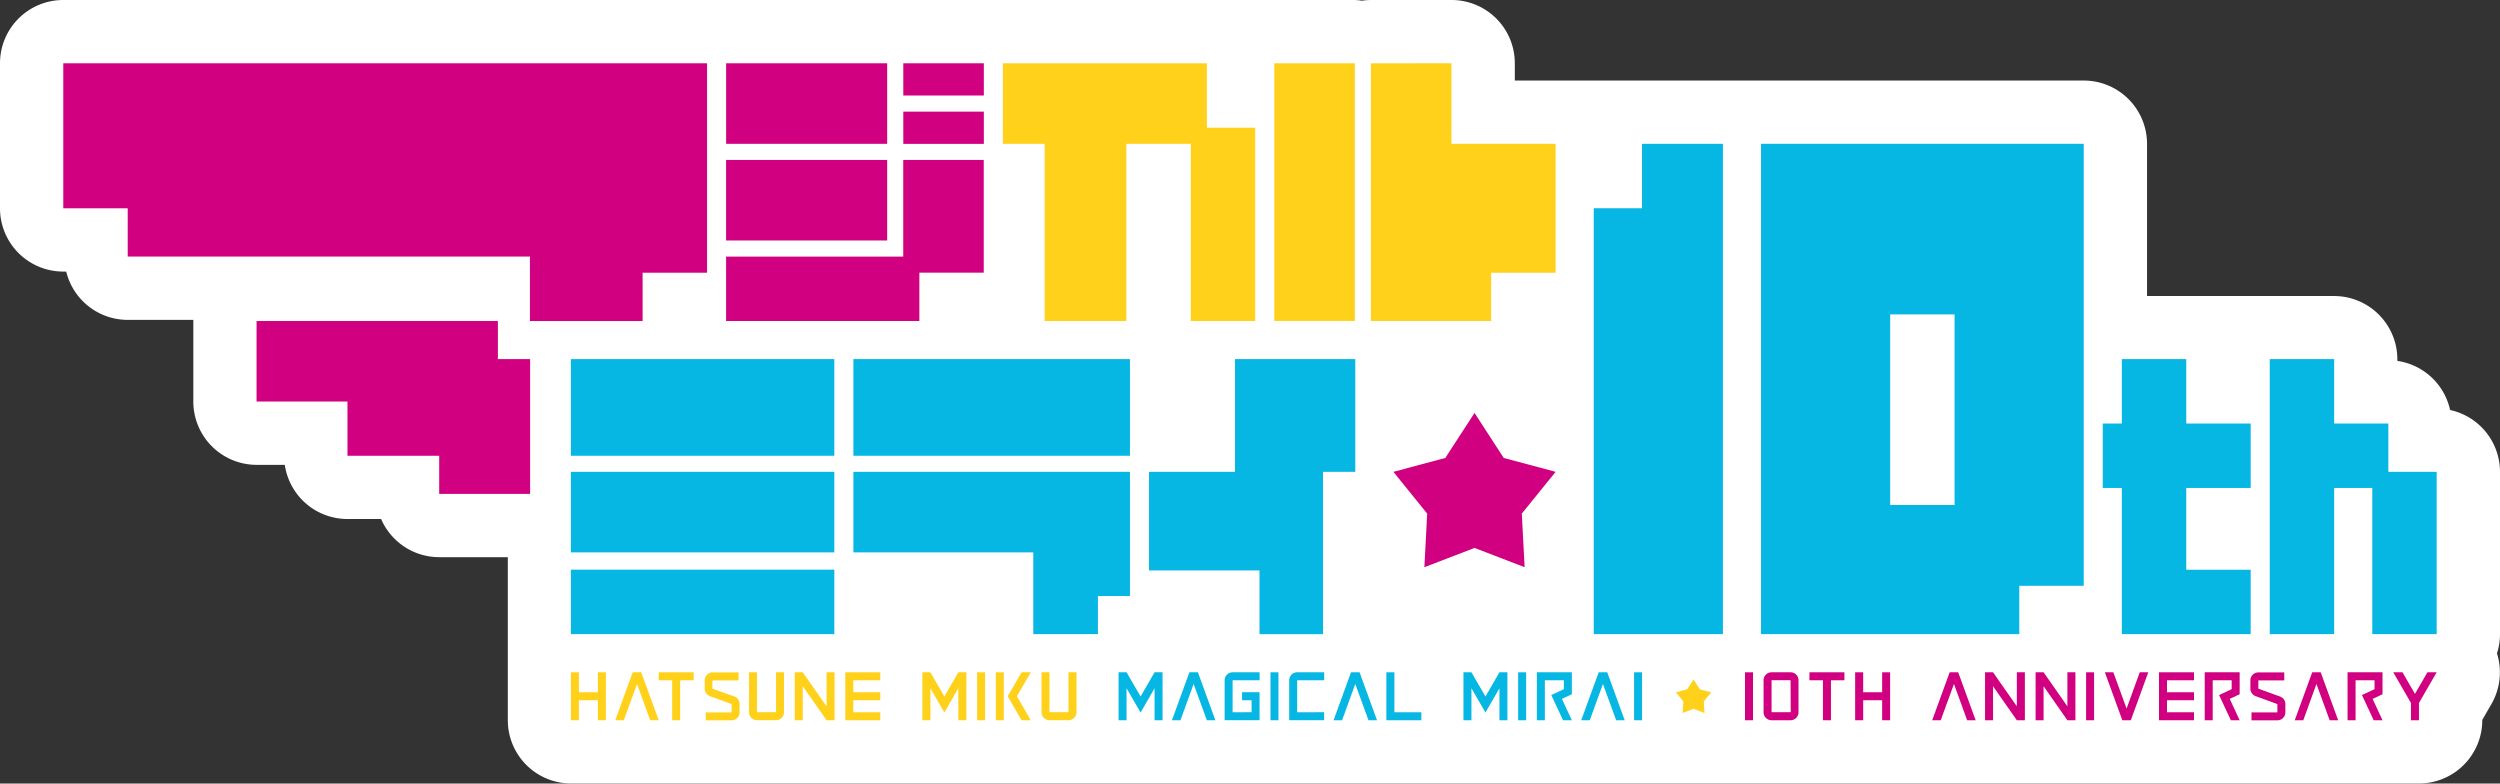 <svg id="レイヤー_1" data-name="レイヤー 1" xmlns="http://www.w3.org/2000/svg" viewBox="0 0 500.97 157.01"><rect x="0" y="0" width="500.97" height="157.01" fill="#333333" stroke="none"/><defs><style>.cls-1{fill:#fff;}.cls-2{fill:#ffd11a;}.cls-3{fill:#06b6e3;}.cls-4{fill:#d00080;}</style></defs><path class="cls-1" d="M500.36,130.93a12.63,12.63,0,0,0,.61-3.86V94.55a12.69,12.69,0,0,0-10-12.39,12.68,12.68,0,0,0-10.57-9.84V72a12.69,12.69,0,0,0-12.69-12.68H430.24V28.82a12.69,12.69,0,0,0-12.69-12.68h-114V12.68A12.67,12.67,0,0,0,290.85,0H274.71a13.23,13.23,0,0,0-1.79.14A13.76,13.76,0,0,0,271.48,0H12.68A12.68,12.68,0,0,0,0,12.68V41.74A12.68,12.68,0,0,0,12.68,54.42h.59A12.69,12.69,0,0,0,25.59,64.1H38.74c0,.07,0,.15,0,.22V80.46A12.69,12.69,0,0,0,51.41,93.15h5.66A12.68,12.68,0,0,0,69.62,104h6.75A12.68,12.68,0,0,0,88,111.65h13.76c0,.26,0,32.68,0,32.68A12.68,12.68,0,0,0,114.4,157H484.73a12.69,12.69,0,0,0,12.69-12.68v-.06l1.85-3.21A12.68,12.68,0,0,0,500.36,130.93Z"/><polygon class="cls-2" points="192.04 134.72 189.24 139.57 186.44 134.72 184.83 134.72 184.83 144.33 186.44 144.33 186.44 137.92 189.24 142.78 192.04 137.92 192.04 144.33 193.65 144.33 193.65 134.72 192.04 134.72"/><rect class="cls-2" x="195.8" y="134.72" width="1.6" height="9.61"/><path class="cls-2" d="M214.11,134.72v8h-3.8v-8h-1.6v8a1.6,1.6,0,0,0,1.6,1.6h3.8a1.61,1.61,0,0,0,1.61-1.6v-8Z"/><rect class="cls-2" x="199.55" y="134.72" width="1.6" height="9.61"/><polygon class="cls-2" points="206.56 134.72 204.71 134.72 201.93 139.52 201.93 139.52 204.71 144.33 206.56 144.33 203.78 139.52 206.56 134.72"/><polygon class="cls-2" points="165.64 134.72 165.64 141.54 160.86 134.72 159.26 134.72 159.26 144.33 160.86 144.33 160.86 137.51 165.64 144.33 167.24 144.33 167.24 134.72 165.64 134.72"/><polygon class="cls-2" points="119.81 134.72 119.81 138.72 116 138.72 116 134.72 114.4 134.72 114.4 144.33 116 144.33 116 140.32 119.81 140.32 119.81 144.33 121.41 144.33 121.41 134.72 119.81 134.72"/><polygon class="cls-2" points="176.4 136.32 176.4 134.72 169.39 134.72 169.39 144.33 176.4 144.33 176.4 142.73 170.99 142.73 170.99 140.32 176.4 140.32 176.4 138.72 170.99 138.72 170.99 136.32 176.4 136.32"/><path class="cls-2" d="M155.51,134.72v8H151.7v-8h-1.6v8a1.6,1.6,0,0,0,1.6,1.6h3.81a1.6,1.6,0,0,0,1.6-1.6v-8Z"/><path class="cls-2" d="M142.76,138v-1.66H148v-1.6h-5.19a1.59,1.59,0,0,0-1.6,1.6V138a1.6,1.6,0,0,0,1.05,1.5l4.35,1.59v1.66h-5.19v1.6h5.19a1.6,1.6,0,0,0,1.6-1.6v-1.66a1.6,1.6,0,0,0-1-1.51Z"/><polygon class="cls-2" points="139.01 134.72 132 134.72 132 136.32 134.7 136.32 134.7 144.33 136.3 144.33 136.3 136.32 139.01 136.32 139.01 134.72"/><polygon class="cls-2" points="128.5 134.72 126.79 134.72 123.29 144.33 125 144.33 127.65 137.06 130.29 144.33 132 144.33 128.5 134.72"/><polygon class="cls-3" points="231.36 134.72 228.56 139.57 225.75 134.72 224.15 134.72 224.15 144.33 225.75 144.33 225.75 137.92 228.56 142.78 231.36 137.92 231.36 144.33 232.96 144.33 232.96 134.72 231.36 134.72"/><rect class="cls-3" x="254.59" y="134.72" width="1.6" height="9.61"/><path class="cls-3" d="M247,142.73v-6.41h5.41v-1.6H247a1.6,1.6,0,0,0-1.6,1.6v8h7v-5.61h-3.51v1.61h1.91v2.4Z"/><path class="cls-3" d="M259.94,142.73v-6.41h5.41v-1.6h-5.41a1.6,1.6,0,0,0-1.6,1.6v8h7v-1.6Z"/><polygon class="cls-3" points="279.42 142.73 279.42 134.72 277.81 134.72 277.81 144.33 284.82 144.33 284.82 142.73 279.42 142.73"/><polygon class="cls-3" points="240.05 134.72 238.34 134.72 234.84 144.33 236.55 144.33 239.19 137.06 241.84 144.33 243.55 144.33 240.05 134.72"/><polygon class="cls-3" points="272.44 134.72 270.73 134.72 267.23 144.33 268.94 144.33 271.58 137.06 274.23 144.33 275.94 144.33 272.44 134.72"/><polygon class="cls-3" points="300.47 134.72 297.67 139.57 294.86 134.72 293.26 134.72 293.26 144.33 294.86 144.33 294.86 137.92 297.67 142.78 300.47 137.92 300.47 144.33 302.07 144.33 302.07 134.72 300.47 134.72"/><rect class="cls-3" x="304.22" y="134.72" width="1.6" height="9.61"/><rect class="cls-3" x="327.45" y="134.72" width="1.6" height="9.61"/><polygon class="cls-3" points="322.07 134.72 320.36 134.72 316.86 144.33 318.57 144.33 321.21 137.06 323.86 144.33 325.57 144.33 322.07 134.72"/><polygon class="cls-3" points="314.98 134.72 307.97 134.72 307.97 134.72 307.97 134.72 307.97 144.33 309.57 144.33 309.57 136.32 313.38 136.32 313.38 138.1 310.86 139.28 313.21 144.33 314.98 144.33 312.99 140.05 314.98 139.12 314.98 134.72"/><polygon class="cls-4" points="404.15 134.72 404.15 141.54 399.38 134.72 397.78 134.72 397.78 144.33 399.38 144.33 399.38 137.51 404.15 144.33 405.76 144.33 405.76 134.72 404.15 134.72"/><polygon class="cls-4" points="414.28 134.72 414.28 141.54 409.51 134.72 407.91 134.72 407.91 144.33 409.51 144.33 409.51 137.51 414.28 144.33 415.89 144.33 415.89 134.72 414.28 134.72"/><polygon class="cls-4" points="439.65 136.32 439.65 134.72 432.64 134.72 432.64 144.33 439.65 144.33 439.65 142.73 434.24 142.73 434.24 140.32 439.65 140.32 439.65 138.72 434.24 138.72 434.24 136.32 439.65 136.32"/><path class="cls-4" d="M452.55,138v-1.66h5.19v-1.6h-5.19a1.6,1.6,0,0,0-1.6,1.6V138a1.59,1.59,0,0,0,1.06,1.5l4.35,1.59v1.66h-5.19v1.6h5.19a1.6,1.6,0,0,0,1.6-1.6v-1.66a1.6,1.6,0,0,0-1.06-1.51Z"/><polygon class="cls-4" points="392.4 134.72 390.69 134.72 387.19 144.33 388.9 144.33 391.55 137.06 394.19 144.33 395.9 144.33 392.4 134.72"/><polygon class="cls-4" points="465.04 134.72 463.34 134.72 459.84 144.33 461.55 144.33 464.19 137.06 466.84 144.33 468.54 144.33 465.04 134.72"/><polygon class="cls-4" points="425.29 144.33 426.99 144.33 430.49 134.72 428.78 134.72 426.14 141.99 423.49 134.72 421.79 134.72 425.29 144.33"/><rect class="cls-4" x="418.03" y="134.72" width="1.6" height="9.61"/><polygon class="cls-4" points="448.8 134.72 441.8 134.72 441.8 134.72 441.8 134.72 441.8 144.33 443.4 144.33 443.4 136.32 447.2 136.32 447.2 138.1 444.68 139.28 447.04 144.33 448.8 144.33 446.81 140.05 448.8 139.12 448.8 134.72"/><polygon class="cls-4" points="477.43 134.72 470.42 134.72 470.42 134.72 470.42 134.72 470.42 144.33 472.03 144.33 472.03 136.32 475.83 136.32 475.83 138.1 473.31 139.28 475.66 144.33 477.43 144.33 475.44 140.05 477.43 139.12 477.43 134.72"/><polygon class="cls-4" points="488.28 134.72 486.43 134.72 483.93 139.05 481.43 134.72 479.58 134.72 483.13 140.87 483.13 144.33 484.73 144.33 484.73 140.87 488.28 134.72"/><path class="cls-4" d="M358.84,134.72H355a1.59,1.59,0,0,0-1.6,1.6v6.41a1.6,1.6,0,0,0,1.6,1.6h3.8a1.6,1.6,0,0,0,1.6-1.6v-6.41A1.59,1.59,0,0,0,358.84,134.72Zm0,8H355v-6.41h3.8Z"/><polygon class="cls-4" points="377.16 134.72 377.16 138.72 373.36 138.72 373.36 134.72 371.75 134.72 371.75 144.33 373.36 144.33 373.36 140.32 377.16 140.32 377.16 144.33 378.76 144.33 378.76 134.72 377.16 134.72"/><polygon class="cls-4" points="369.6 134.72 362.59 134.72 362.59 136.32 365.3 136.32 365.3 144.33 366.9 144.33 366.9 136.32 369.6 136.32 369.6 134.72"/><rect class="cls-4" x="349.68" y="134.72" width="1.6" height="9.61"/><polygon class="cls-2" points="339.37 142.04 337.18 142.88 337.31 140.55 335.84 138.73 338.09 138.13 339.37 136.16 340.64 138.13 342.9 138.73 341.43 140.55 341.55 142.88 339.37 142.04"/><polygon class="cls-3" points="329.04 28.82 329.04 41.73 319.37 41.73 319.37 127.07 345.25 127.07 345.25 28.82 329.04 28.82"/><path class="cls-3" d="M352.89,28.82v98.25h51.75v-9.68h12.91V28.82Zm38.78,72.37h-12.9V63h12.9Z"/><polygon class="cls-3" points="478.6 94.55 478.6 84.87 467.74 84.87 467.74 71.96 454.83 71.96 454.83 127.07 467.74 127.07 467.74 97.78 475.38 97.78 475.38 127.07 488.28 127.07 488.28 94.55 478.6 94.55"/><polygon class="cls-3" points="438.1 71.96 425.19 71.96 425.19 84.87 421.37 84.87 421.37 97.78 425.19 97.78 425.19 127.07 451.01 127.07 451.01 114.17 438.1 114.17 438.1 97.78 451.01 97.78 451.01 84.87 438.1 84.87 438.1 71.96"/><polygon class="cls-2" points="241.85 25.59 241.85 12.68 200.96 12.68 200.96 28.82 209.33 28.82 209.33 64.33 225.71 64.33 225.71 28.82 238.62 28.82 238.62 64.33 251.53 64.33 251.53 25.59 241.85 25.59"/><rect class="cls-2" x="255.35" y="12.68" width="16.14" height="51.64"/><polygon class="cls-2" points="290.85 28.82 290.85 12.68 274.71 12.69 274.71 64.33 298.81 64.33 298.81 54.65 311.73 54.65 311.73 28.82 290.85 28.82"/><rect class="cls-4" x="181.01" y="12.68" width="16.14" height="6.46"/><rect class="cls-4" x="181.01" y="22.37" width="16.14" height="6.46"/><rect class="cls-4" x="145.51" y="12.68" width="32.27" height="16.14"/><polygon class="cls-4" points="177.78 48.19 177.78 48.19 177.78 32.05 177.78 32.05 145.5 32.05 145.5 48.19 145.5 48.19 177.78 48.19"/><path class="cls-4" d="M197.14,32.05H181V51.42h-35.5V64.33h38.73V54.64h12.9V32.05Z"/><polygon class="cls-4" points="12.68 12.68 12.68 41.74 25.59 41.74 25.59 51.41 106.19 51.41 106.19 64.33 128.77 64.33 128.77 54.65 141.69 54.65 141.69 12.68 12.68 12.68"/><polygon class="cls-4" points="99.77 64.33 51.41 64.33 51.41 80.46 69.63 80.46 69.63 91.33 88.01 91.33 88.01 98.97 106.23 98.97 106.23 71.96 99.77 71.96 99.77 64.33"/><polygon class="cls-3" points="167.19 94.55 114.4 94.55 114.4 94.55 114.4 110.69 114.4 110.69 167.19 110.69 167.19 110.69 167.19 94.55"/><polygon class="cls-3" points="167.19 71.96 114.4 71.96 114.4 91.33 167.19 91.33 167.19 91.33 167.19 71.96"/><path class="cls-3" d="M114.4,114.16v12.91h52.79V114.16Z"/><rect class="cls-3" x="171.01" y="71.96" width="55.42" height="19.37"/><polygon class="cls-3" points="171.01 94.55 171.01 110.69 207.06 110.69 207.06 127.07 220.01 127.07 220.01 119.43 226.43 119.43 226.43 94.55 171.01 94.55"/><polygon class="cls-3" points="247.48 71.96 247.48 94.55 230.25 94.55 230.25 114.31 252.39 114.31 252.39 127.08 265.12 127.08 265.12 94.55 271.58 94.55 271.58 71.96 247.48 71.96"/><polygon class="cls-4" points="295.48 109.8 285.43 113.66 285.99 102.92 279.22 94.55 289.62 91.77 295.48 82.75 301.33 91.77 311.73 94.55 304.95 102.92 305.52 113.66 295.48 109.8"/></svg>